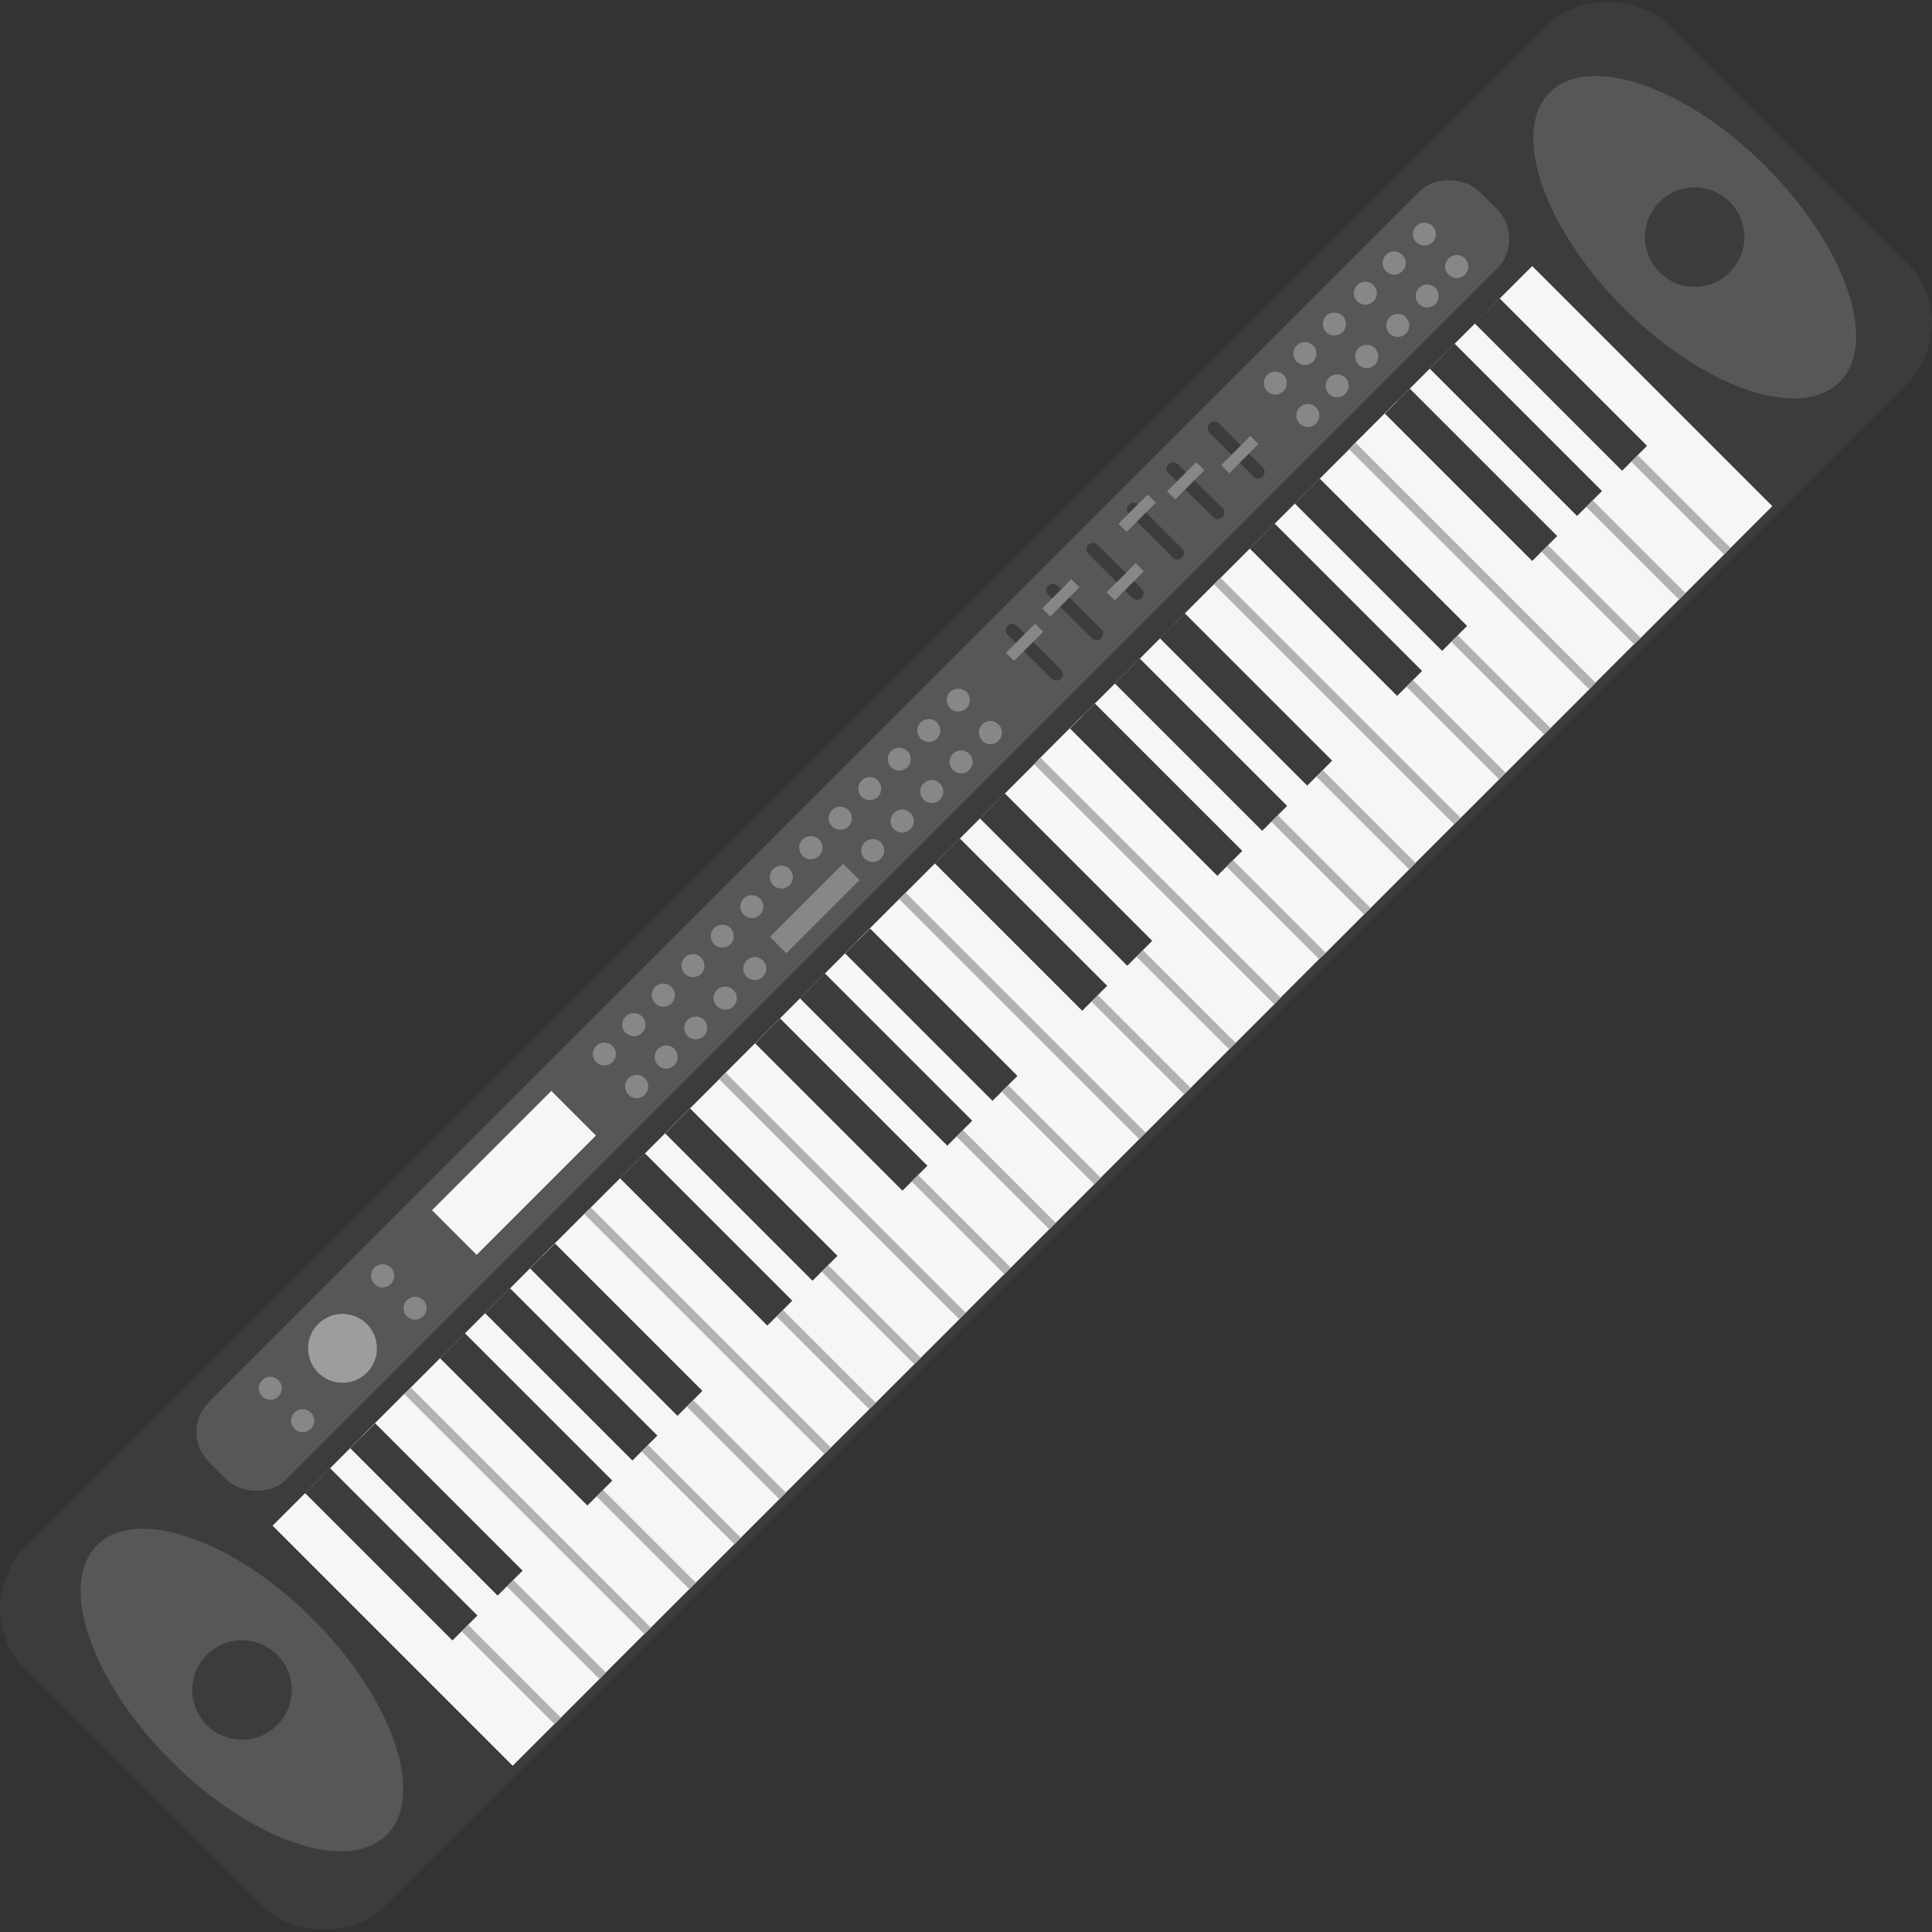 <svg xmlns="http://www.w3.org/2000/svg" viewBox="0 0 90.93 90.93">
  <rect x="0" y="0" width="90.93" height="90.93" fill="#333333" stroke="none"/>
  <defs>
    <style>
      .cls-1 {
        fill: #3c3c3b;
      }

      .cls-2 {
        fill: #f6f6f6;
      }

      .cls-3 {
        fill: #b2b2b2;
      }

      .cls-4 {
        fill: #575756;
      }

      .cls-5 {
        fill: #9d9d9c;
      }

      .cls-6 {
        fill: #878787;
      }
    </style>
  </defs>
  <g id="Layer_2" data-name="Layer 2">
    <g id="Layer_5" data-name="Layer 5">
      <g>
        <rect class="cls-1" x="-9.25" y="33.51" width="109.43" height="23.9" rx="4.05" transform="translate(-18.83 45.46) rotate(-45)"/>
        <g>
          <rect class="cls-2" x="30.75" y="55.7" width="2.99" height="15.98" transform="translate(-35.6 41.46) rotate(-45)"/>
          <rect class="cls-2" x="28.63" y="57.82" width="2.99" height="15.98" transform="translate(-37.71 40.58) rotate(-45)"/>
          <rect class="cls-1" x="28.17" y="57.67" width="1.66" height="9.81" transform="translate(-35.75 38.84) rotate(-45)"/>
          <rect class="cls-2" x="26.51" y="59.94" width="2.99" height="15.98" transform="translate(-39.83 39.7) rotate(-45)"/>
          <rect class="cls-1" x="26.06" y="59.78" width="1.66" height="9.81" transform="translate(-37.87 37.96) rotate(-45)"/>
          <rect class="cls-2" x="24.39" y="62.06" width="2.99" height="15.98" transform="translate(-41.95 38.82) rotate(-45)"/>
          <rect class="cls-1" x="23.94" y="61.9" width="1.66" height="9.81" transform="translate(-39.99 37.08) rotate(-45)"/>
          <rect class="cls-2" x="22.28" y="64.17" width="2.99" height="15.98" transform="translate(-44.07 37.95) rotate(-45)"/>
          <rect class="cls-2" x="20.16" y="66.29" width="2.99" height="15.98" transform="translate(-46.18 37.07) rotate(-45)"/>
          <rect class="cls-1" x="19.71" y="66.14" width="1.66" height="9.81" transform="translate(-44.22 35.33) rotate(-45)"/>
          <rect class="cls-2" x="18.04" y="68.41" width="2.99" height="15.98" transform="translate(-48.3 36.19) rotate(-45)"/>
          <rect class="cls-1" x="17.59" y="68.25" width="1.66" height="9.81" transform="translate(-46.34 34.45) rotate(-45)"/>
          <rect class="cls-3" x="23.85" y="75.73" width="0.43" height="6.17" transform="translate(-48.67 40.09) rotate(-44.99)"/>
          <rect class="cls-3" x="25.97" y="73.61" width="0.43" height="6.17" transform="translate(-46.56 40.98) rotate(-45)"/>
          <rect class="cls-3" x="24.62" y="63.12" width="0.43" height="15.98" transform="translate(-43.01 38.39) rotate(-45)"/>
          <rect class="cls-3" x="30.2" y="69.38" width="0.43" height="6.17" transform="translate(-42.33 42.73) rotate(-45)"/>
          <rect class="cls-3" x="32.32" y="67.26" width="0.43" height="6.17" transform="translate(-40.21 43.61) rotate(-45)"/>
          <rect class="cls-3" x="34.44" y="65.14" width="0.43" height="6.17" transform="translate(-38.09 44.49) rotate(-45)"/>
          <rect class="cls-2" x="45.57" y="40.88" width="2.99" height="15.98" transform="translate(-20.78 47.6) rotate(-45)"/>
          <rect class="cls-2" x="43.45" y="43" width="2.99" height="15.98" transform="translate(-22.89 46.72) rotate(-45)"/>
          <rect class="cls-1" x="43" y="42.85" width="1.66" height="9.81" transform="translate(-20.93 44.98) rotate(-45)"/>
          <rect class="cls-2" x="41.33" y="45.12" width="2.99" height="15.98" transform="translate(-25.01 45.84) rotate(-45)"/>
          <rect class="cls-1" x="40.88" y="44.96" width="1.66" height="9.81" transform="translate(-23.05 44.1) rotate(-45)"/>
          <rect class="cls-2" x="39.22" y="47.24" width="2.99" height="15.98" transform="translate(-27.13 44.96) rotate(-45)"/>
          <rect class="cls-1" x="38.76" y="47.08" width="1.66" height="9.81" transform="translate(-25.16 43.22) rotate(-45)"/>
          <rect class="cls-2" x="37.1" y="49.35" width="2.99" height="15.98" transform="translate(-29.24 44.09) rotate(-45)"/>
          <rect class="cls-2" x="34.98" y="51.47" width="2.99" height="15.98" transform="translate(-31.36 43.21) rotate(-45)"/>
          <rect class="cls-1" x="34.53" y="51.32" width="1.66" height="9.81" transform="translate(-29.4 41.47) rotate(-45)"/>
          <rect class="cls-2" x="32.86" y="53.59" width="2.99" height="15.98" transform="translate(-33.48 42.33) rotate(-45)"/>
          <rect class="cls-1" x="32.41" y="53.43" width="1.66" height="9.81" transform="translate(-31.52 40.59) rotate(-45)"/>
          <rect class="cls-3" x="38.67" y="60.91" width="0.43" height="6.17" transform="translate(-33.86 46.24) rotate(-45)"/>
          <rect class="cls-3" x="40.79" y="58.79" width="0.43" height="6.17" transform="translate(-31.74 47.12) rotate(-45)"/>
          <rect class="cls-3" x="39.44" y="48.29" width="0.43" height="15.98" transform="translate(-28.19 44.53) rotate(-45)"/>
          <rect class="cls-3" x="45.03" y="54.55" width="0.43" height="6.17" transform="translate(-27.51 48.87) rotate(-45)"/>
          <rect class="cls-3" x="47.14" y="52.44" width="0.43" height="6.17" transform="translate(-25.39 49.75) rotate(-45)"/>
          <rect class="cls-3" x="49.26" y="50.32" width="0.43" height="6.17" transform="translate(-23.27 50.63) rotate(-45)"/>
          <rect class="cls-2" x="60.39" y="26.06" width="2.99" height="15.98" transform="translate(-5.95 53.73) rotate(-45)"/>
          <rect class="cls-2" x="58.27" y="28.18" width="2.99" height="15.98" transform="translate(-8.07 52.86) rotate(-45)"/>
          <rect class="cls-1" x="57.82" y="28.02" width="1.66" height="9.81" transform="translate(-6.11 51.11) rotate(-45)"/>
          <rect class="cls-2" x="56.15" y="30.3" width="2.99" height="15.98" transform="translate(-10.19 51.98) rotate(-45)"/>
          <rect class="cls-1" x="55.7" y="30.14" width="1.66" height="9.81" transform="translate(-8.23 50.24) rotate(-45)"/>
          <rect class="cls-2" x="54.04" y="32.41" width="2.99" height="15.98" transform="translate(-12.31 51.1) rotate(-45)"/>
          <rect class="cls-1" x="53.58" y="32.26" width="1.66" height="9.81" transform="translate(-10.34 49.36) rotate(-45)"/>
          <rect class="cls-2" x="51.92" y="34.53" width="2.99" height="15.98" transform="translate(-14.42 50.23) rotate(-45)"/>
          <rect class="cls-2" x="49.8" y="36.65" width="2.99" height="15.98" transform="translate(-16.54 49.35) rotate(-45)"/>
          <rect class="cls-1" x="49.35" y="36.49" width="1.66" height="9.81" transform="translate(-14.58 47.61) rotate(-45)"/>
          <rect class="cls-2" x="47.68" y="38.77" width="2.99" height="15.98" transform="translate(-18.66 48.47) rotate(-45)"/>
          <rect class="cls-1" x="47.23" y="38.61" width="1.66" height="9.81" transform="translate(-16.7 46.73) rotate(-45)"/>
          <rect class="cls-3" x="53.49" y="46.09" width="0.43" height="6.17" transform="translate(-19.04 52.38) rotate(-45)"/>
          <rect class="cls-3" x="55.61" y="43.97" width="0.43" height="6.17" transform="translate(-16.92 53.26) rotate(-45)"/>
          <rect class="cls-3" x="54.26" y="33.47" width="0.43" height="15.98" transform="translate(-13.36 50.68) rotate(-45.01)"/>
          <rect class="cls-3" x="59.85" y="39.73" width="0.43" height="6.17" transform="translate(-12.69 55.01) rotate(-45)"/>
          <rect class="cls-3" x="61.96" y="37.62" width="0.43" height="6.17" transform="translate(-10.57 55.89) rotate(-45)"/>
          <rect class="cls-3" x="64.08" y="35.5" width="0.43" height="6.17" transform="translate(-8.45 56.77) rotate(-45)"/>
          <rect class="cls-2" x="75.21" y="11.24" width="2.99" height="15.98" transform="translate(8.87 59.87) rotate(-45)"/>
          <rect class="cls-2" x="73.09" y="13.36" width="2.99" height="15.98" transform="translate(6.75 59) rotate(-45)"/>
          <rect class="cls-1" x="72.64" y="13.2" width="1.66" height="9.81" transform="translate(8.71 57.25) rotate(-45)"/>
          <rect class="cls-2" x="70.97" y="15.48" width="2.99" height="15.98" transform="translate(4.63 58.12) rotate(-45)"/>
          <rect class="cls-1" x="70.52" y="15.32" width="1.66" height="9.81" transform="translate(6.59 56.38) rotate(-45)"/>
          <rect class="cls-2" x="68.86" y="17.59" width="2.99" height="15.98" transform="translate(2.51 57.24) rotate(-45)"/>
          <rect class="cls-1" x="68.4" y="17.44" width="1.66" height="9.81" transform="translate(4.48 55.5) rotate(-45)"/>
          <rect class="cls-2" x="66.74" y="19.71" width="2.99" height="15.98" transform="translate(0.4 56.37) rotate(-45)"/>
          <rect class="cls-2" x="64.62" y="21.83" width="2.99" height="15.98" transform="translate(-1.72 55.49) rotate(-45)"/>
          <rect class="cls-1" x="64.17" y="21.67" width="1.66" height="9.81" transform="translate(0.24 53.75) rotate(-45)"/>
          <rect class="cls-2" x="62.51" y="23.95" width="2.99" height="15.98" transform="translate(-3.84 54.61) rotate(-45)"/>
          <rect class="cls-1" x="62.05" y="23.79" width="1.66" height="9.81" transform="translate(-1.88 52.87) rotate(-45)"/>
          <rect class="cls-3" x="68.32" y="31.26" width="0.43" height="6.17" transform="translate(-4.22 58.52) rotate(-45)"/>
          <rect class="cls-3" x="70.43" y="29.15" width="0.43" height="6.17" transform="translate(-2.1 59.4) rotate(-45)"/>
          <rect class="cls-3" x="69.08" y="18.65" width="0.43" height="15.98" transform="translate(1.46 56.8) rotate(-45)"/>
          <rect class="cls-3" x="74.67" y="24.91" width="0.43" height="6.17" transform="translate(2.14 61.15) rotate(-45)"/>
          <rect class="cls-3" x="76.78" y="22.8" width="0.43" height="6.17" transform="translate(4.25 62.03) rotate(-45)"/>
          <rect class="cls-3" x="78.9" y="20.68" width="0.43" height="6.17" transform="translate(6.37 62.9) rotate(-45)"/>
          <rect class="cls-3" x="33.09" y="54.65" width="0.43" height="15.98" transform="translate(-34.54 41.89) rotate(-45)"/>
          <rect class="cls-3" x="47.91" y="39.83" width="0.43" height="15.98" transform="translate(-19.72 48.03) rotate(-45)"/>
          <rect class="cls-3" x="62.73" y="25" width="0.43" height="15.98" transform="translate(-4.9 54.17) rotate(-45)"/>
        </g>
        <ellipse class="cls-4" cx="11.39" cy="79.54" rx="4.72" ry="9.64" transform="translate(-52.91 31.35) rotate(-45)"/>
        <circle class="cls-1" cx="11.39" cy="79.54" r="2.34"/>
        <path class="cls-4" d="M83.1,7.83c3.77,3.76,5.33,8.31,3.48,10.15s-6.39.29-10.16-3.48S71.1,6.19,72.94,4.35,79.34,4.06,83.1,7.83Z"/>
        <circle class="cls-1" cx="79.76" cy="11.16" r="2.34"/>
        <rect class="cls-4" x="-2.14" y="36.75" width="84.56" height="5.15" rx="1.99" transform="translate(-16.05 39.9) rotate(-45)"/>
        <rect class="cls-2" x="20.22" y="53.72" width="7.94" height="2.97" transform="translate(-31.95 33.27) rotate(-45)"/>
        <circle class="cls-5" cx="16.12" cy="63.46" r="1.62"/>
        <path class="cls-6" d="M19.92,61.19a.54.54,0,1,1-.77,0A.55.55,0,0,1,19.92,61.19Z"/>
        <path class="cls-6" d="M18.39,59.66a.53.53,0,0,1,0,.77.52.52,0,0,1-.76,0,.53.53,0,0,1,0-.77A.54.54,0,0,1,18.39,59.66Z"/>
        <path class="cls-6" d="M30.35,50.75a.55.55,0,0,1,0,.77.53.53,0,0,1-.77,0,.54.54,0,0,1,.77-.77Z"/>
        <path class="cls-6" d="M28.83,49.23a.54.54,0,1,1-.77,0A.55.55,0,0,1,28.83,49.23Z"/>
        <path class="cls-6" d="M31.74,49.37a.54.54,0,0,1,0,.76.53.53,0,0,1-.77,0,.54.54,0,0,1,0-.76A.53.53,0,0,1,31.74,49.37Z"/>
        <path class="cls-6" d="M30.22,47.84a.54.54,0,1,1-.77.77.53.53,0,0,1,0-.77A.55.55,0,0,1,30.22,47.84Z"/>
        <path class="cls-6" d="M33.13,48a.54.54,0,1,1-.77,0A.55.55,0,0,1,33.13,48Z"/>
        <path class="cls-6" d="M31.6,46.45a.53.53,0,0,1,0,.77.52.52,0,0,1-.76,0,.53.53,0,0,1,0-.77A.54.54,0,0,1,31.6,46.45Z"/>
        <path class="cls-6" d="M34.52,46.59a.54.54,0,1,1-.77.77.53.53,0,0,1,0-.77A.55.55,0,0,1,34.52,46.59Z"/>
        <path class="cls-6" d="M33,45.07a.54.54,0,1,1-.77,0A.53.53,0,0,1,33,45.07Z"/>
        <path class="cls-6" d="M35.9,45.2a.53.53,0,0,1,0,.77.54.54,0,1,1,0-.77Z"/>
        <path class="cls-6" d="M34.38,43.68a.54.54,0,1,1-.77,0A.55.55,0,0,1,34.38,43.68Z"/>
        <path class="cls-6" d="M35.77,42.29a.54.54,0,1,1-.77,0A.55.55,0,0,1,35.77,42.29Z"/>
        <path class="cls-6" d="M37.16,40.9a.54.54,0,1,1-.77,0A.55.55,0,0,1,37.16,40.9Z"/>
        <path class="cls-6" d="M38.55,39.51a.54.54,0,0,1-.77.77.53.53,0,0,1,0-.77A.55.55,0,0,1,38.55,39.51Z"/>
        <path class="cls-6" d="M41.46,39.65a.54.54,0,1,1-.77,0A.55.55,0,0,1,41.46,39.65Z"/>
        <path class="cls-6" d="M39.93,38.13a.52.52,0,0,1,0,.76.53.53,0,0,1-.77,0,.54.54,0,0,1,0-.76A.53.53,0,0,1,39.93,38.13Z"/>
        <path class="cls-6" d="M42.84,38.26a.53.53,0,0,1,0,.77.54.54,0,0,1-.76,0,.53.53,0,0,1,0-.77A.54.54,0,0,1,42.84,38.26Z"/>
        <path class="cls-6" d="M41.32,36.74a.54.54,0,1,1-.77,0A.53.53,0,0,1,41.32,36.74Z"/>
        <path class="cls-6" d="M44.23,36.87a.53.53,0,0,1,0,.77.54.54,0,1,1,0-.77Z"/>
        <path class="cls-6" d="M42.71,35.35a.54.54,0,1,1-.77,0A.55.55,0,0,1,42.71,35.35Z"/>
        <path class="cls-6" d="M45.62,35.48a.54.54,0,1,1-.77,0A.55.55,0,0,1,45.62,35.48Z"/>
        <path class="cls-6" d="M44.1,34a.54.54,0,1,1-.77,0A.55.55,0,0,1,44.1,34Z"/>
        <path class="cls-6" d="M47,34.1a.54.54,0,0,1,0,.76.53.53,0,0,1-.77,0,.54.54,0,0,1,0-.76A.53.53,0,0,1,47,34.1Z"/>
        <path class="cls-6" d="M45.49,32.57a.54.54,0,1,1-.77,0A.55.55,0,0,1,45.49,32.57Z"/>
        <path class="cls-6" d="M61.93,19.17a.53.53,0,0,1,0,.77.54.54,0,1,1,0-.77Z"/>
        <path class="cls-6" d="M60.41,17.65a.54.54,0,1,1-.77,0A.55.55,0,0,1,60.41,17.65Z"/>
        <path class="cls-6" d="M63.32,17.78a.54.54,0,1,1-.77,0A.55.55,0,0,1,63.32,17.78Z"/>
        <path class="cls-6" d="M61.8,16.26a.54.54,0,1,1-.77,0A.55.55,0,0,1,61.8,16.26Z"/>
        <path class="cls-6" d="M64.71,16.39a.55.55,0,0,1,0,.77.53.53,0,0,1-.77,0,.54.54,0,1,1,.77-.77Z"/>
        <path class="cls-6" d="M63.19,14.87a.54.54,0,1,1-.77,0A.55.55,0,0,1,63.19,14.87Z"/>
        <path class="cls-6" d="M66.17,14.94a.54.54,0,1,1-.77,0A.53.53,0,0,1,66.17,14.94Z"/>
        <circle class="cls-6" cx="64.26" cy="13.8" r="0.54"/>
        <circle class="cls-6" cx="67.17" cy="13.93" r="0.54"/>
        <path class="cls-6" d="M66,12a.52.52,0,0,1,0,.76.53.53,0,0,1-.77,0,.54.54,0,0,1,0-.76A.53.53,0,0,1,66,12Z"/>
        <path class="cls-6" d="M68.94,12.16a.53.53,0,0,1,0,.77.54.54,0,0,1-.76,0,.53.53,0,0,1,0-.77A.54.54,0,0,1,68.94,12.16Z"/>
        <circle class="cls-6" cx="67.04" cy="11.02" r="0.54"/>
        <circle class="cls-6" cx="12.72" cy="65.34" r="0.54"/>
        <path class="cls-6" d="M14.62,66.48a.53.53,0,0,1,0,.77.54.54,0,1,1,0-.77Z"/>
        <rect class="cls-6" x="35.91" y="42.21" width="4.87" height="1.09" transform="translate(-19 39.64) rotate(-45)"/>
        <path class="cls-1" d="M49.93,31.51a.31.31,0,0,1,0,.44h0a.32.32,0,0,1-.43,0l-2.07-2.07a.3.3,0,0,1,0-.43h0a.3.3,0,0,1,.43,0Z"/>
        <path class="cls-1" d="M51.83,29.61a.3.3,0,0,1,0,.43h0a.3.3,0,0,1-.43,0L49.33,28a.3.3,0,0,1,0-.43h0a.31.31,0,0,1,.44,0Z"/>
        <path class="cls-1" d="M53.73,27.71a.3.3,0,0,1,0,.43h0a.3.3,0,0,1-.43,0l-2.07-2.06a.3.3,0,0,1,0-.43h0a.31.31,0,0,1,.44,0Z"/>
        <path class="cls-1" d="M55.63,25.81a.3.3,0,0,1,0,.43h0a.3.3,0,0,1-.43,0l-2.07-2.06a.3.3,0,0,1,0-.43h0a.31.31,0,0,1,.44,0Z"/>
        <path class="cls-1" d="M57.53,23.91a.3.3,0,0,1,0,.43h0a.3.3,0,0,1-.43,0L55,22.28a.3.3,0,0,1,0-.43h0a.31.31,0,0,1,.44,0Z"/>
        <path class="cls-1" d="M59.43,22a.3.3,0,0,1,0,.43h0a.3.3,0,0,1-.43,0l-2.07-2.06a.33.33,0,0,1,0-.44h0a.31.31,0,0,1,.44,0Z"/>
        <rect class="cls-6" x="47.25" y="29.96" width="1.94" height="0.54" transform="translate(-7.25 42.95) rotate(-45)"/>
        <rect class="cls-6" x="48.95" y="27.87" width="1.94" height="0.54" transform="translate(-5.27 43.54) rotate(-45)"/>
        <rect class="cls-6" x="51.99" y="27.11" width="1.94" height="0.54" transform="translate(-3.85 45.47) rotate(-45)"/>
        <rect class="cls-6" x="52.55" y="23.88" width="1.94" height="0.54" transform="translate(-1.4 44.92) rotate(-45)"/>
        <rect class="cls-6" x="54.84" y="22.36" width="1.94" height="0.54" transform="translate(0.34 46.09) rotate(-45)"/>
        <rect class="cls-6" x="57.39" y="21.12" width="1.94" height="0.54" transform="translate(1.96 47.54) rotate(-45)"/>
      </g>
    </g>
  </g>
</svg>

